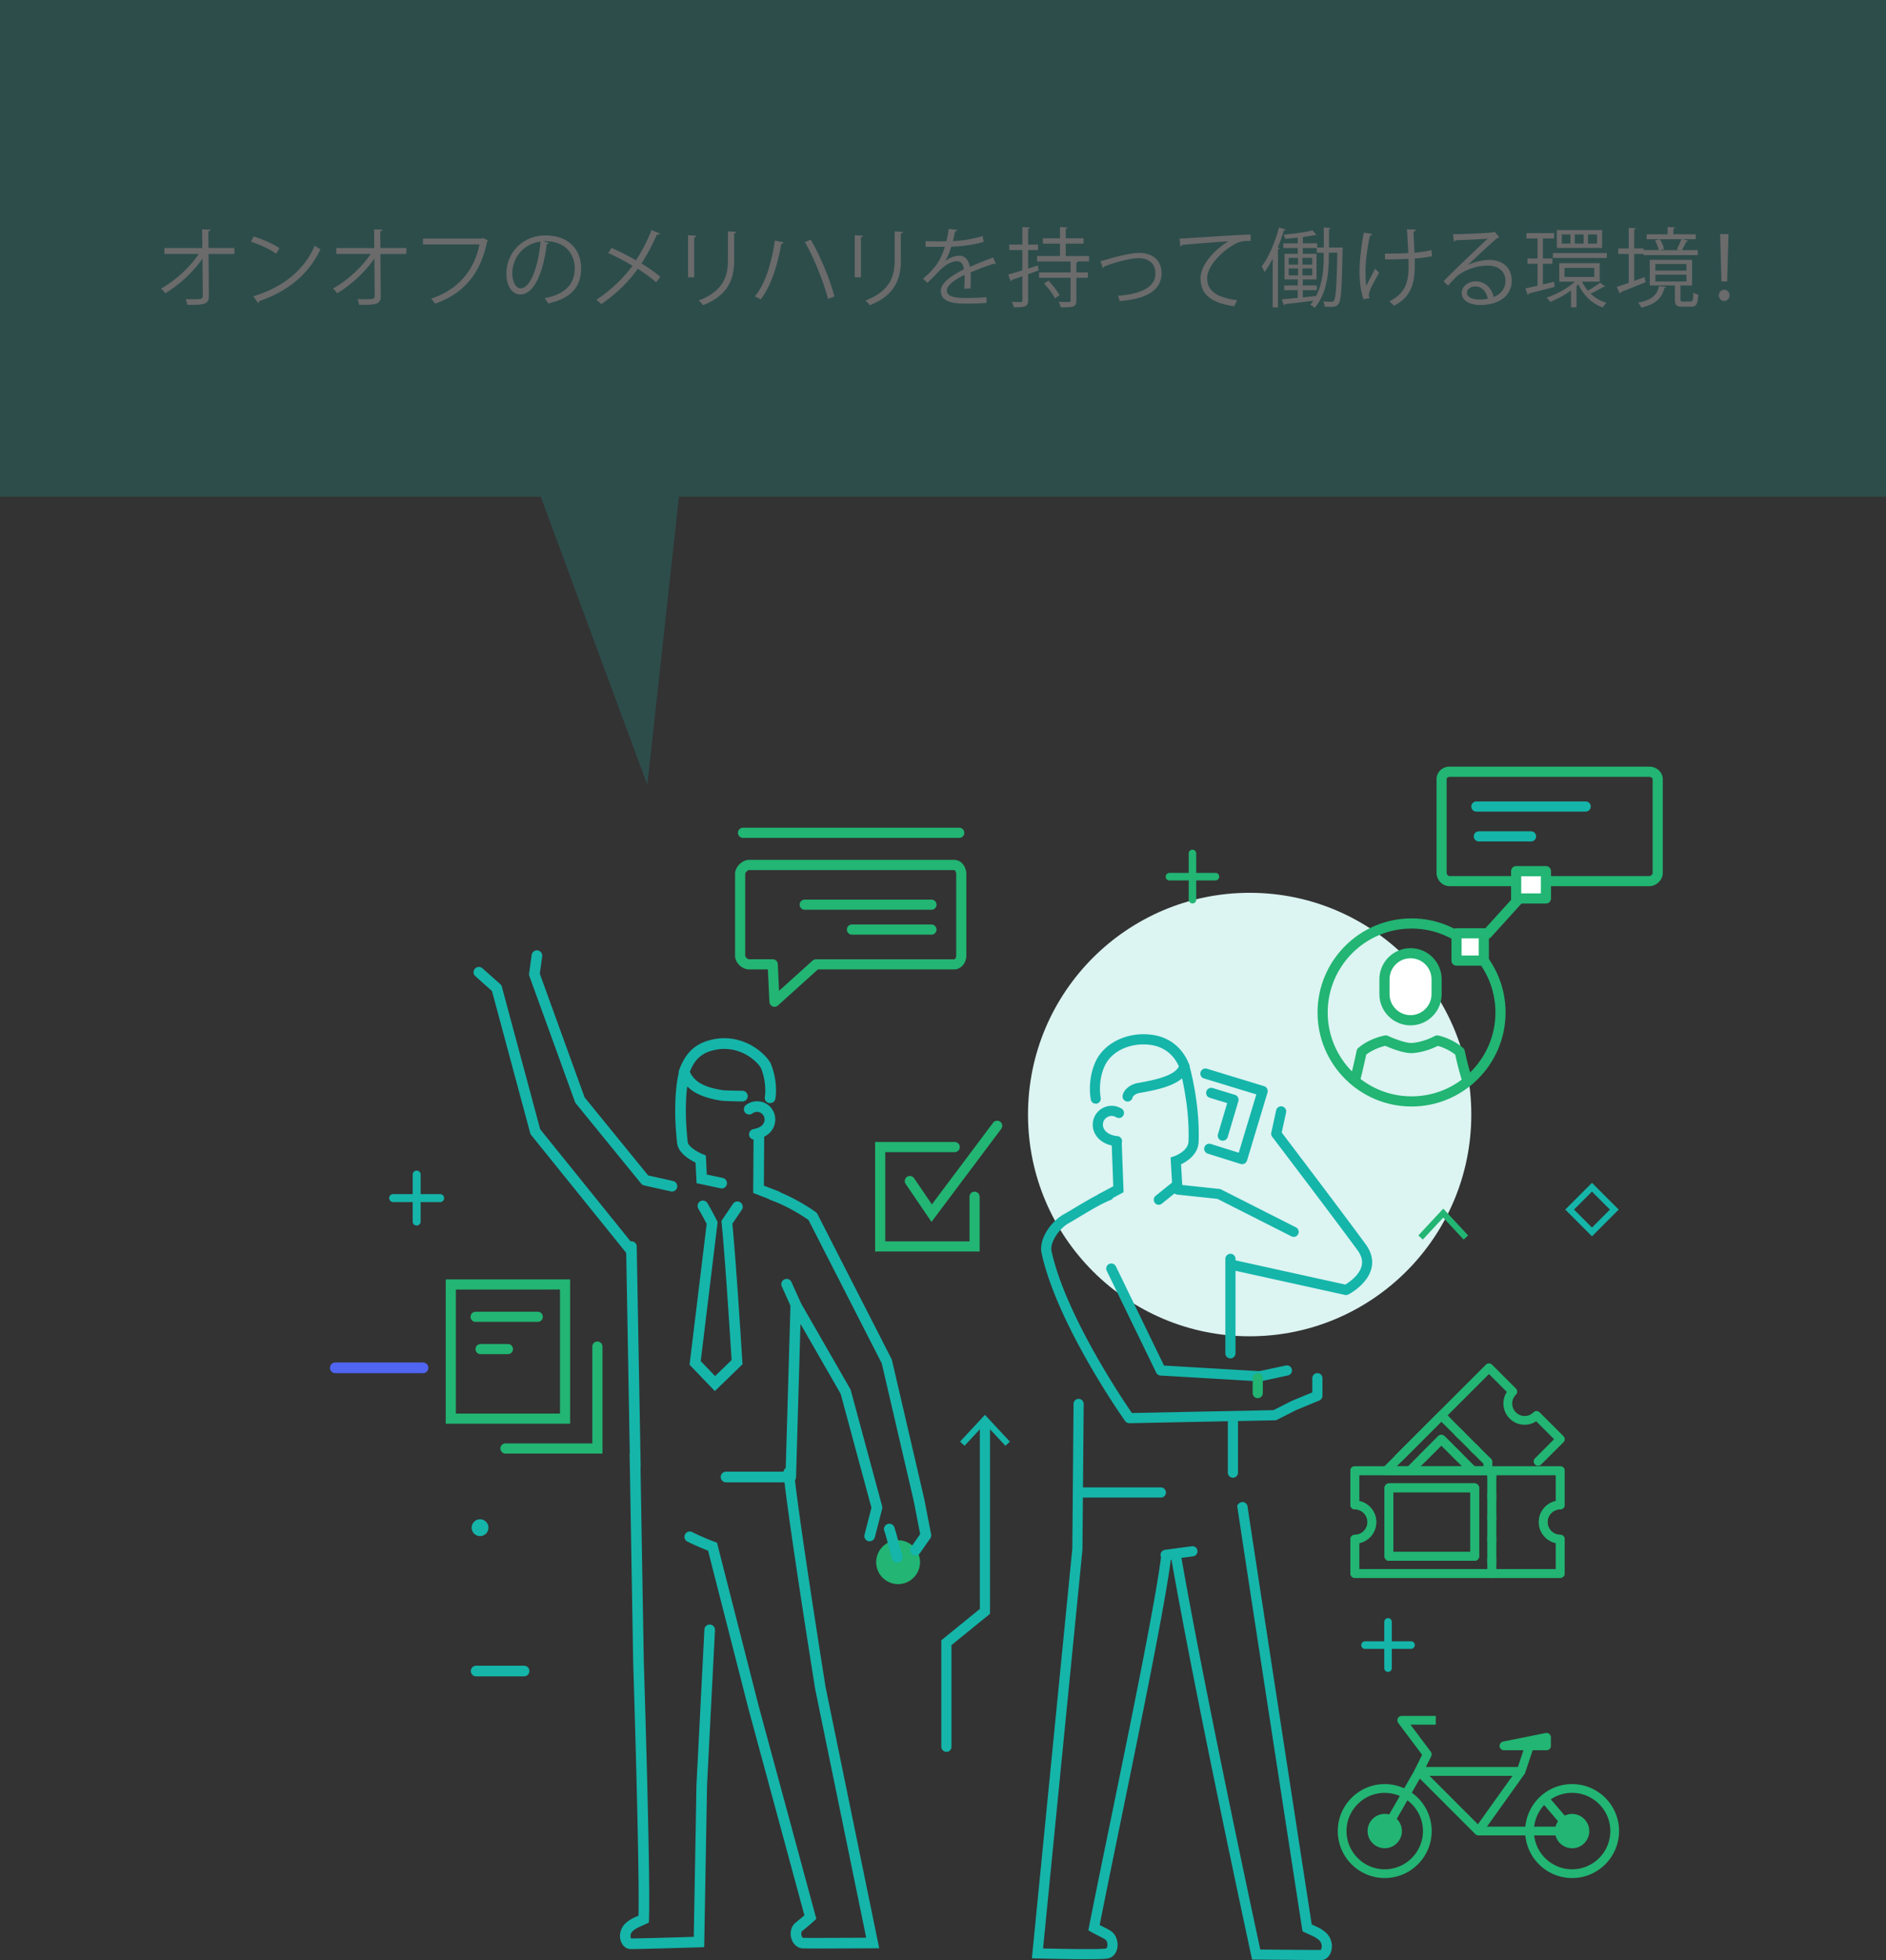 <svg id="_レイヤー_2" data-name="レイヤー 2" xmlns="http://www.w3.org/2000/svg" viewBox="0 0 349.46 363.03"><rect x="0" y="0" width="349.46" height="363.03" fill="#333333" stroke="none"/><defs><style>.cls-2{fill:#15b5aa}.cls-3{fill:#fff}.cls-7{fill:#22b573}</style></defs><g id="_レイヤー_2-2" data-name="レイヤー 2"><path fill="#15b5aa" opacity=".2" d="M349.46 0H0v92h100.2l19.74 53.35L125.8 92h223.66V0z"/><path d="M43.43 47.04h-4.79l.06 7.78c.03 1.62-1.06 1.67-4 1.63-.05-.29-.16-.74-.29-1.04 1.06.02 2.32.02 2.61-.02.38-.05.58-.3.56-.59l-.06-6.92c-1.63 2.4-4.29 4.9-6.9 6.43a4.5 4.5 0 00-.78-.86c2.61-1.44 5.36-3.95 6.99-6.42h-6.37v-1.09h7.03l-.03-3.46 1.54.06c-.02.18-.18.27-.4.3l.03 3.09h4.8v1.09zm3.58-3.25c1.66.53 3.58 1.36 4.77 2.18l-.61 1.01c-1.15-.82-3.04-1.67-4.67-2.22l.51-.96zm-.06 11.09c5.68-1.76 9.46-4.95 11.38-9.38.34.27.7.48 1.04.66-2 4.39-5.91 7.79-11.33 9.6-.02.14-.11.3-.22.37l-.86-1.25zm28.33-7.84h-4.79l.06 7.78c.03 1.62-1.06 1.67-4 1.63-.05-.29-.16-.74-.29-1.04 1.06.02 2.32.02 2.61-.02.38-.05.58-.3.56-.59l-.06-6.92c-1.63 2.4-4.29 4.9-6.9 6.43a4.5 4.5 0 00-.78-.86c2.61-1.44 5.36-3.95 7-6.42h-6.37v-1.09h7.03l-.03-3.46 1.54.06c-.02.18-.18.27-.4.3l.03 3.09h4.8v1.09zm15.19-2.49c-.05.08-.11.14-.21.18-1.26 6.07-4.4 9.67-9.64 11.51-.18-.27-.53-.7-.74-.93 4.96-1.62 8-5.19 8.96-10.04H78.37V44.2h10.88l.22-.14.98.5zm11.23.41c-.06.14-.19.26-.4.26-.58 4.98-2.24 9.32-4.9 9.32-1.34 0-2.56-1.34-2.56-3.87 0-3.84 2.99-7.06 7.2-7.06 4.63 0 6.63 2.93 6.63 6.05 0 3.81-2.21 5.65-6.08 6.55-.14-.26-.42-.69-.67-.98 3.68-.7 5.57-2.5 5.57-5.52 0-2.64-1.7-5.04-5.44-5.04-.16 0-.34.02-.48.03l1.14.27zm-1.54-.21c-3.23.4-5.23 3.07-5.23 5.87 0 1.71.74 2.79 1.5 2.79 1.94 0 3.33-4.27 3.73-8.66zm13.13 1.16c1.5.66 3.09 1.46 4.55 2.3 1.02-1.54 2.08-3.55 2.88-5.59l1.57.64c-.06.14-.29.22-.58.19-.74 1.7-1.78 3.71-2.85 5.35 1.23.77 2.51 1.63 3.49 2.47l-.77 1.01c-.88-.77-2.08-1.65-3.41-2.5-1.65 2.35-4.05 4.74-6.77 6.55-.19-.24-.64-.62-.91-.8 2.67-1.73 5.12-4.11 6.71-6.32-1.46-.86-3.01-1.68-4.51-2.35l.61-.94zm14.2 5.44v-7.78l1.52.1c-.02.14-.13.26-.38.29v7.4h-1.14zm8.92-8.4c-.02.16-.13.24-.38.27v5.09c0 3.36-1.15 6.43-5.75 8.21a4.47 4.47 0 00-.83-.86c4.43-1.65 5.43-4.38 5.43-7.35v-5.46l1.54.1zm8.78 1.95c-.05.14-.18.22-.42.26-.66 3.79-1.89 7.84-3.83 10.29-.3-.21-.75-.4-1.07-.54 1.92-2.34 3.14-6.26 3.7-10.36l1.62.35zm5.04-.51c1.76 2.98 3.67 7.67 4.37 10.52l-1.17.46c-.72-2.82-2.58-7.62-4.29-10.52l1.09-.46zm8.15 6.96v-7.78l1.52.1c-.02.14-.13.26-.38.29v7.4h-1.14zm8.92-8.4c-.02.16-.13.24-.38.27v5.09c0 3.36-1.15 6.43-5.75 8.21a4.47 4.47 0 00-.83-.86c4.43-1.65 5.43-4.38 5.43-7.35v-5.46l1.54.1zm17.19 5.95s-.06.03-.1.03c-.1 0-.18-.05-.24-.1-1.22.4-2.99 1.06-4.32 1.63.03.37.05.78.05 1.25 0 .51-.02 1.09-.05 1.71l-1.17.06c.05-.58.08-1.31.08-1.94 0-.24 0-.46-.02-.64-1.81.88-3.28 1.95-3.28 2.91s1.1 1.38 3.31 1.38c1.55 0 2.99-.03 4.02-.16l.02 1.07c-.94.1-2.38.13-4.03.13-3.07 0-4.43-.74-4.43-2.37 0-1.41 1.86-2.77 4.26-3.97-.1-1.01-.54-1.5-1.18-1.5-1.17 0-2.38.66-3.83 2.26-.45.5-1.07 1.12-1.76 1.74l-.78-.78c1.6-1.41 3.1-2.75 4.03-5.91l-.9.02h-2.67v-1.04c.98.02 2.11.02 2.77.02l1.09-.02c.18-.74.32-1.42.43-2.29l1.57.19c-.03.16-.16.26-.4.29-.11.64-.26 1.2-.4 1.78 1.09-.02 3.43-.27 5.51-.93l.19 1.07c-2 .62-4.42.85-6 .9-.38 1.2-.78 2.16-1.15 2.71h.02c.7-.62 1.76-1.04 2.58-1.04 1.09 0 1.78.78 1.99 2.08 1.34-.61 3.04-1.26 4.32-1.76l.5 1.22zm7.81.26l.14.93-1.94.69v4.83c0 1.15-.53 1.33-2.66 1.3-.05-.26-.21-.7-.35-.99.75.02 1.44.02 1.65.02.21-.02.3-.08.3-.3v-4.47c-.75.26-1.44.5-1.98.67 0 .13-.08.22-.19.26l-.45-1.26c.72-.19 1.63-.46 2.62-.77v-3.76h-2.43V45.3h2.43v-3.23l1.38.08c-.02.13-.1.19-.32.22v2.93h1.84v1.01h-1.84v3.43l1.79-.56zm9.49-.74h-2.03c-.05.1-.13.18-.32.21v1.83h2.13v.99h-2.13v4.21c0 1.23-.62 1.26-2.9 1.26-.05-.29-.21-.7-.37-1.01.45.02.86.02 1.2.02h.71c.22 0 .29-.06.29-.27v-4.21h-5.83v-.99h5.83v-2.03h-6.2v-1.01h4.23v-2.3h-3.17v-.99h3.17v-2.08l1.39.1c-.02.11-.11.19-.32.22v1.76h3.3v.99h-3.3v2.3h4.32v1.01zm-6.31 6.83c-.37-.75-1.25-1.92-2.02-2.75l.82-.51c.75.82 1.65 1.94 2.05 2.66l-.85.61zm8.43-6.88c.29-.06.88-.22 1.42-.38 1.98-.59 4.31-1.14 5.79-1.14 2.16 0 4.1 1.15 4.1 3.76 0 3.52-3.49 4.82-7.76 5.15-.06-.24-.22-.78-.32-.98 3.76-.27 6.95-1.36 6.95-4.11 0-2-1.42-2.87-3.12-2.85-1.28.02-3.34.48-5.36 1.17-.37.13-.77.27-1.02.35-.03.13-.14.24-.26.27l-.42-1.25zm14.66-4.16c1.2-.05 11.06-.75 13.14-.77l.02 1.2c-.21-.02-.4-.02-.59-.02-.93 0-1.71.16-2.74.82-2.4 1.44-4.72 4.02-4.72 6.08 0 2.24 1.57 3.57 5.54 4.08l-.53 1.12c-4.55-.66-6.24-2.35-6.24-5.2 0-2.26 2.22-4.99 5.15-6.83-1.7.11-6.48.48-8.55.67-.05.13-.22.24-.35.26l-.13-1.41zm17.26 3.68c-.48.93-.99 1.78-1.54 2.5-.11-.27-.35-.8-.5-1.06 1.26-1.66 2.47-4.43 3.2-7.19l1.25.38c-.06.13-.19.18-.35.16-.32 1.07-.7 2.15-1.14 3.19l.37.1c-.03.11-.11.18-.32.19v10.77h-.98v-9.04zm12.45-2.06l.51.02c-.02.1-.02.24-.02.37-.14 7.16-.27 9.38-.74 10.04-.3.46-.64.58-1.6.58-.3 0-.64-.02-.98-.03-.02-.29-.11-.7-.27-.98.67.06 1.3.06 1.6.06.62 0 .85-.62 1.02-9.09h-1.58v.5c0 3.15-.3 6.95-2.62 9.72-.18-.18-.54-.45-.82-.58.21-.24.38-.48.56-.74-1.97.26-3.94.5-5.23.62-.03.13-.11.19-.22.22l-.38-1.1c.82-.06 1.83-.16 2.95-.26v-1.44h-2.5v-.86h2.5v-1.12h-2.45v-4.75h2.45v-1.07h-2.67v-.86h2.67v-1.06c-.78.08-1.6.16-2.35.21-.03-.22-.16-.56-.27-.77 1.87-.16 4.08-.46 5.36-.79l.72.83s-.1.05-.16.05c-.05 0-.08 0-.13-.02-.59.13-1.38.26-2.22.37v1.17h2.66v.77h1.22v-3.71l1.25.1c-.02.1-.1.18-.29.19v3.43h2.05zm-9.49 1.94v1.25h1.73v-1.25h-1.73zm0 1.95V51h1.73v-1.28h-1.73zm2.54-.71h1.81v-1.25h-1.81v1.25zm0 1.99h1.81v-1.28h-1.81V51zm2.53 3.83c1.25-2.38 1.41-5.19 1.41-7.52v-.51h-1.28v-.86h-2.59v1.07h2.54v4.75h-2.54v1.12h2.59v.86h-2.59v1.34l2.46-.26zm10.4-11.48c-.03.14-.18.26-.42.29-.46 2.02-.83 4.82-.83 6.61 0 1.1.05 2.05.16 2.69.35-.72 1.14-2.24 1.63-3.17l.74.75c-1.17 2.08-1.9 3.41-1.9 4.03 0 .19.05.4.13.66l-1.12.22c-.42-1.15-.74-2.91-.74-5.15 0-2.05.34-4.8.8-7.19l1.55.26zm2.37 3.63c1.28 0 3.17-.03 4.32-.11-.1-1.86-.21-4.07-.26-4.4l1.65.06c-.02.18-.18.32-.43.37.03.88.11 2.51.18 3.91 1.09-.1 2.26-.26 3.14-.5l.11 1.14c-.9.19-2.03.35-3.22.43 0 .1.02.35.02 1.3 0 3.46-.77 5.91-3.86 7.44-.13-.18-.59-.61-.86-.8 2.96-1.44 3.58-3.54 3.58-6.55l-.02-1.33c-1.07.06-2.91.11-4.34.11l-.02-1.07zm15.36 2.1c1.06-.54 2.71-.93 3.97-.93 2.54 0 4.15 1.49 4.15 3.84 0 2.9-2.54 4.5-5.76 4.5-2.08 0-3.5-.83-3.5-2.24 0-1.18 1.17-2.14 2.62-2.14 1.81 0 3.03 1.44 3.27 2.9 1.28-.48 2.21-1.5 2.21-2.99 0-1.73-1.28-2.83-3.3-2.83-2.4 0-4.75 1.07-5.81 2.1-.48.45-1.1 1.12-1.54 1.62l-.82-.82c1.44-1.5 6.02-5.87 8.2-7.91-.93.13-4.13.26-5.96.32-.05.11-.21.21-.34.24l-.13-1.36c2.16-.02 6.29-.18 7.46-.35l.24-.11.85 1.04c-.08.06-.22.13-.38.14-1.14.93-4.18 3.78-5.43 4.98v.02zm2.21 6.4c.48 0 1.04-.06 1.46-.16-.18-1.23-1.09-2.27-2.27-2.27-.83 0-1.57.45-1.57 1.18 0 .98 1.33 1.25 2.38 1.25zm13.76-3.28l.11.93c-1.76.46-3.62.94-4.79 1.23-.02.13-.1.22-.21.26l-.42-1.2c.62-.13 1.39-.3 2.24-.5v-4.07h-1.86v-.98h1.86v-3.71h-2.05v-.98h5.11v.98h-2.06v3.71h1.76v.98h-1.76v3.83l2.06-.48zm5.19-.03c.27.59.62 1.15 1.06 1.67.75-.42 1.71-1.04 2.27-1.47l.93.7s-.11.08-.19.08c-.05 0-.08 0-.13-.02-.61.38-1.6.9-2.37 1.25.82.77 1.81 1.38 2.95 1.71-.24.21-.54.59-.7.85-2.02-.71-3.6-2.29-4.5-4.26-.11.11-.22.21-.35.32v3.92h-1.02V53.8c-1.23.9-2.64 1.63-3.87 2.11-.14-.24-.43-.58-.66-.78 1.78-.58 3.86-1.71 5.23-2.96h-2.88v-3.42h7.49v3.42h-3.25zm-5.41-5.3h10v.91h-10v-.91zm9.12-4.26v3.31h-8.39v-3.31h8.39zm-5.87 2.5v-1.68h-1.6v1.68h1.6zm-1.1 4.51v1.67h5.51v-1.67h-5.51zm3.55-4.51v-1.68h-1.65v1.68h1.65zm2.48 0v-1.68h-1.68v1.68h1.68zm6.89 6.91l1.92-.69c.05.21.1.43.19.94-1.7.69-3.47 1.39-4.61 1.83-.02.13-.1.22-.19.26l-.54-1.22c.61-.19 1.38-.46 2.21-.75v-5.35h-1.94v-1.02h1.94v-3.83l1.34.1c-.02.11-.11.18-.32.21v3.52h1.73v.3h2.82c-.11-.51-.38-1.23-.71-1.79l.91-.22c.37.54.67 1.33.77 1.84-.35.08-.56.14-.69.18h3.49l-.42-.14c.29-.53.64-1.33.83-1.89h-6.43v-.9H309v-1.36l1.38.08c-.02.11-.1.19-.32.22v1.06h4.15v.9h-2.42l1.02.3c-.03.1-.14.14-.32.14-.22.45-.56 1.1-.85 1.58h2.95v.93h-10.05v-.21h-1.73v4.98zm5.89 1.12c-.03.1-.13.18-.3.21-.45 1.68-1.36 2.93-4.27 3.62-.11-.26-.4-.7-.62-.91 2.67-.51 3.55-1.49 3.89-3.06l1.31.14zm2.69 2.32c0 .34.08.4.48.4h1.39c.38 0 .46-.19.51-1.68.21.18.62.34.91.4-.11 1.79-.38 2.22-1.3 2.22h-1.65c-1.1 0-1.38-.29-1.38-1.33v-2.59h-4.66v-4.75h7.84v4.75h-2.08l-.08.02v2.56zm-4.66-6.56v1.23h5.76V48.9h-5.76zm0 1.97v1.26h5.76v-1.26h-5.76zm11.76 3.84c0-.58.45-1.04.99-1.04s.99.46.99 1.04-.45 1.04-.99 1.04c-.58 0-.99-.5-.99-1.04zm.48-2.58l-.24-8.77h1.54l-.24 8.77h-1.06z" fill="#6b6b6b"/><path class="cls-7" d="M289.77 337.36l1.53 1.78h-2.37c0-.73.32-1.37.84-1.78z"/><path class="cls-7" d="M291.3 339.95h-2.37c-.45 0-.81-.36-.81-.81 0-.97.42-1.85 1.15-2.42.34-.27.83-.22 1.12.11l1.53 1.78a.813.813 0 01-.62 1.34z"/><path class="cls-7" d="M291.3 339.14l-1.53-1.78c.41-.38.95-.58 1.53-.58 1.31 0 2.37 1.06 2.37 2.37s-1.06 2.37-2.37 2.37-2.37-1.06-2.37-2.37h2.37z"/><path class="cls-7" d="M291.3 342.32c-1.75 0-3.18-1.43-3.18-3.18 0-.45.36-.81.81-.81h.6l-.38-.44a.801.801 0 01.07-1.12c.56-.52 1.3-.8 2.08-.8 1.75 0 3.18 1.43 3.18 3.18s-1.43 3.18-3.18 3.18zm-1.33-2.37c.27.45.77.74 1.33.74.86 0 1.56-.7 1.56-1.56s-.7-1.56-1.56-1.56c-.09 0-.17 0-.25.02l.87 1.01a.813.813 0 01-.62 1.34h-1.33zm-33.39-3.18c.43 0 .84.11 1.17.33.73.39 1.2 1.15 1.2 2.04 0 1.31-1.06 2.37-2.37 2.37s-2.37-1.06-2.37-2.37 1.06-2.37 2.37-2.37z"/><path class="cls-7" d="M256.58 342.32c-1.75 0-3.18-1.43-3.18-3.18s1.43-3.18 3.18-3.18c.59 0 1.13.15 1.59.45.98.55 1.59 1.59 1.59 2.73 0 1.75-1.43 3.18-3.18 3.18zm0-4.73c-.86 0-1.56.7-1.56 1.56s.7 1.56 1.56 1.56 1.56-.7 1.56-1.56c0-.56-.29-1.06-.78-1.32a.21.21 0 01-.06-.04c-.19-.13-.44-.19-.72-.19z"/><path class="cls-7" d="M256.58 347.84c-4.8 0-8.7-3.9-8.7-8.7s3.9-8.7 8.7-8.7c1.52 0 3.01.4 4.32 1.15a8.717 8.717 0 014.38 7.55c0 4.8-3.9 8.7-8.7 8.7zm0-15.78c-3.9 0-7.08 3.18-7.08 7.08s3.18 7.08 7.08 7.08 7.08-3.18 7.08-7.08c0-2.54-1.37-4.89-3.57-6.14a7.06 7.06 0 00-3.51-.93zm34.72 15.78c-4.8 0-8.7-3.9-8.7-8.7 0-2.54 1.11-4.95 3.04-6.61a8.64 8.64 0 015.66-2.09c4.8 0 8.7 3.9 8.7 8.7s-3.9 8.7-8.7 8.7zm0-15.78c-1.7 0-3.33.6-4.6 1.7a7.094 7.094 0 00-2.48 5.38c0 3.9 3.18 7.08 7.08 7.08s7.08-3.18 7.08-7.08-3.18-7.08-7.08-7.08z"/><path class="cls-7" transform="rotate(-60.17 259.745 333.624)" d="M253.38 332.81h12.72v1.62h-12.72z"/><path class="cls-7" d="M281.83 328.91h-18.94a.823.823 0 01-.73-1.18l1.35-2.71-4.43-5.91a.839.839 0 01-.08-.85.81.81 0 01.73-.45h6.31v1.62h-4.69l3.76 5.01c.18.25.21.58.08.85l-.99 1.98h17.62v1.62z"/><path class="cls-7" transform="rotate(-40.54 288.708 336.124)" d="M287.92 332.2h1.62v7.89h-1.62z"/><path class="cls-7" d="M291.3 339.95h-17.36c-.22 0-.42-.09-.57-.24l-11.05-11.05 1.15-1.15 10.81 10.81h17.02v1.62z"/><path class="cls-7" d="M274.6 339.61l-1.32-.94 7.82-10.95 1.54-4.62 1.54.51-1.58 4.73c-.03.08-.06.15-.11.22l-7.89 11.05z"/><path class="cls-7" d="M286.56 324.17h-7.89c-.42 0-.77-.32-.81-.73-.04-.41.24-.79.65-.88l7.89-1.58c.24-.05.49.01.67.17.19.15.3.38.3.63v1.58c0 .45-.36.81-.81.81zm-13.68-50.97h-11.63c-.33 0-.62-.2-.75-.5s-.06-.65.18-.88l5.82-5.82c.3-.3.84-.3 1.15 0l5.82 5.82c.23.23.3.58.18.88-.13.3-.42.5-.75.5zm-9.67-1.62h7.71l-3.86-3.86-2.87 2.87-.99.99zm.41-1.56zm9.62 19.05h-15.87c-.45 0-.81-.36-.81-.81v-12.69c0-.45.36-.81.81-.81h15.87c.45 0 .81.36.81.81v12.69c0 .45-.36.81-.81.81zm-15.06-1.62h14.25v-11.07h-14.25v11.07zm30.93 4.79h-12.69c-.45 0-.81-.36-.81-.81v-19.04c0-.45.36-.81.81-.81h12.69c.45 0 .81.36.81.81v6.35c0 .45-.36.81-.81.81-1.3 0-2.36 1.06-2.36 2.36s1.06 2.36 2.36 2.36c.45 0 .81.36.81.81v6.35c0 .45-.36.81-.81.81zm-11.88-1.62h11.07v-4.81c-1.81-.38-3.17-1.98-3.17-3.9s1.36-3.53 3.17-3.9v-4.81h-11.07v17.42z"/><path class="cls-7" d="M276.42 292.24h-25.39c-.45 0-.81-.36-.81-.81v-6.35c0-.45.36-.81.81-.81 1.3 0 2.36-1.06 2.36-2.36s-1.06-2.36-2.36-2.36c-.45 0-.81-.36-.81-.81v-6.35c0-.45.36-.81.81-.81h25.39c.45 0 .81.36.81.81v19.04c0 .45-.36.81-.81.81zm-24.58-1.62h23.77V273.2h-23.77v4.81c1.81.38 3.17 1.98 3.17 3.9s-1.36 3.53-3.17 3.9v4.81zm21.4-1.55h-15.87c-.45 0-.81-.36-.81-.81v-12.69c0-.45.36-.81.81-.81h15.87c.45 0 .81.36.81.81v12.69c0 .45-.36.81-.81.81zm-15.06-1.62h14.25v-11.07h-14.25v11.07z"/><path class="cls-7" d="M275.69 273.2h-2.81c-.22 0-.42-.09-.57-.24l-5.24-5.24-5.24 5.24a.82.82 0 01-.57.24h-4.41c-.33 0-.62-.2-.75-.5s-.06-.65.18-.88l10.23-10.23c.3-.3.84-.3 1.15 0l8.62 8.62c.15.15.24.36.24.57v1.61c0 .45-.36.81-.81.81zm-2.47-1.62h1.66v-.46l-7.81-7.81-8.27 8.27h2.12l5.58-5.58c.3-.3.84-.3 1.15 0l5.58 5.58z"/><path class="cls-7" d="M276.42 274.3c-.45 0-.81-.36-.81-.81v-.62c0-.45.36-.81.81-.81s.81.36.81.81v.62c0 .45-.36.81-.81.81zm0 3.97c-.45 0-.81-.36-.81-.81v-.62c0-.45.36-.81.81-.81s.81.36.81.81v.62c0 .45-.36.81-.81.81zm0 3.96c-.45 0-.81-.36-.81-.81v-.62c0-.45.36-.81.81-.81s.81.36.81.81v.62c0 .45-.36.81-.81.81zm0 3.97c-.45 0-.81-.36-.81-.81v-.62c0-.45.36-.81.81-.81s.81.36.81.81v.62c0 .45-.36.81-.81.81zm0 3.97c-.45 0-.81-.36-.81-.81v-.62c0-.45.36-.81.81-.81s.81.36.81.81v.62c0 .45-.36.81-.81.81z"/><path class="cls-7" d="M289.11 292.24h-38.09c-.45 0-.81-.36-.81-.81v-6.35c0-.45.36-.81.81-.81 1.3 0 2.36-1.06 2.36-2.36s-1.06-2.36-2.36-2.36c-.45 0-.81-.36-.81-.81v-6.35c0-.45.36-.81.81-.81h38.09c.45 0 .81.36.81.81v6.35c0 .45-.36.81-.81.81-1.3 0-2.36 1.06-2.36 2.36s1.06 2.36 2.36 2.36c.45 0 .81.36.81.81v6.35c0 .45-.36.81-.81.81zm-37.27-1.62h36.46v-4.81c-1.81-.38-3.17-1.98-3.17-3.9s1.36-3.53 3.17-3.9v-4.81h-36.46v4.81c1.81.38 3.17 1.98 3.17 3.9s-1.36 3.53-3.17 3.9v4.81z"/><path class="cls-7" d="M273.24 289.07h-15.87c-.45 0-.81-.36-.81-.81v-12.69c0-.45.36-.81.81-.81h15.87c.45 0 .81.36.81.81v12.69c0 .45-.36.81-.81.81zm-15.06-1.62h14.25v-11.07h-14.25v11.07zm26.81-15.96c-.21 0-.42-.08-.57-.24a.809.809 0 010-1.15l3.54-3.54-3.32-3.32c-.63.42-1.37.64-2.14.64a3.88 3.88 0 01-2.78-1.16 3.888 3.888 0 01-1.15-2.77c0-.77.22-1.51.64-2.14l-3.32-3.32-16.1 16.1c-.32.32-.83.32-1.15 0a.809.809 0 010-1.15l16.68-16.68c.32-.32.83-.32 1.15 0l4.41 4.41c.15.15.24.36.24.58 0 .22-.09.42-.24.57a2.26 2.26 0 00-.68 1.63c0 .61.24 1.19.68 1.63.44.44 1.01.68 1.63.68s1.19-.24 1.63-.68a.82.82 0 01.57-.24c.22 0 .42.09.57.24l4.41 4.41c.15.15.24.36.24.57s-.09.42-.24.57l-4.12 4.11c-.16.16-.37.24-.57.24z"/><path class="cls-7" d="M267.88 263.77c-.21 0-.41-.08-.57-.23l-.44-.44c-.32-.31-.32-.83-.01-1.15s.83-.32 1.15-.01l.44.44c.32.31.32.83.01 1.15-.16.16-.37.24-.58.24zm2.8 2.81c-.21 0-.42-.08-.58-.24l-.44-.44a.818.818 0 01.01-1.15c.32-.31.83-.31 1.15.01l.44.44c.31.32.31.83-.01 1.15-.16.16-.36.23-.57.23zm2.81 2.8c-.21 0-.41-.08-.57-.23l-.44-.44c-.32-.31-.32-.83-.01-1.15s.83-.32 1.15-.01l.44.44c.32.31.32.83.01 1.15-.16.16-.37.24-.58.24zm2.15 2.15c-.21 0-.42-.08-.57-.24l-.07-.07a.809.809 0 010-1.15c.32-.32.83-.32 1.15 0l.07.07c.32.32.32.83 0 1.15-.16.16-.37.24-.57.24zm-5.09-.67c-.21 0-.42-.08-.57-.24l-2.91-2.91-2.87 2.87c-.32.32-.83.32-1.15 0a.809.809 0 010-1.15l3.44-3.44c.3-.3.84-.3 1.15 0l3.48 3.48c.32.32.32.83 0 1.15-.16.16-.37.24-.57.24zM172.59 168.5h-23.48a.939.939 0 110-1.88h23.48a.939.939 0 110 1.88zm0 4.61h-14.73a.939.939 0 110-1.88h14.73a.939.939 0 110 1.88z"/><path class="cls-7" d="M143.51 186.47c-.12 0-.25-.02-.36-.07a.956.956 0 01-.58-.82l-.29-6.03h-3.46c-1.34 0-2.62-1.24-2.62-2.55v-15.12c0-1.32 1.3-2.62 2.62-2.62h37.97c1.4 0 2.26 1.36 2.26 2.62V177c0 1.41-1.02 2.55-2.26 2.55h-25.24l-7.41 6.68c-.18.16-.4.24-.63.24zm-4.69-25.33c-.28 0-.74.46-.74.74V177c0 .25.42.67.74.67h4.36c.5 0 .92.39.94.9l.23 4.94 6.21-5.59c.17-.16.4-.24.63-.24h25.6c.19 0 .39-.33.39-.67v-15.12c0-.37-.22-.74-.39-.74h-37.97zm38.92-5.95h-40.06a.939.939 0 110-1.88h40.06a.939.939 0 110 1.88z"/><path d="M272.62 206.43c0 22.68-18.39 41.07-41.07 41.07s-41.07-18.39-41.07-41.07 18.39-41.07 41.07-41.07 41.07 18.39 41.07 41.07z" fill="#dcf4f2"/><path class="cls-2" d="M175.36 324.46c-.52 0-.94-.42-.94-.94V303.8l7.14-5.8v-34.18a.939.939 0 111.88 0v35.08l-7.14 5.8v18.83c0 .52-.42.94-.94.94z"/><path class="cls-2" d="M177.89 267.01l.83.77 3.78-4.07 3.79 4.07.83-.77-4.62-4.96-4.61 4.96zm117.09-38.03l-4.95-4.95 4.95-4.95 4.95 4.95-4.95 4.95zm-3.33-4.95l3.33 3.33 3.33-3.33-3.33-3.33-3.33 3.33z"/><path class="cls-7" d="M216.69 163.08c-.39 0-.7-.31-.7-.7s.31-.7.7-.71h8.52v-.01c.39 0 .7.31.7.7 0 .39-.31.71-.7.71h-8.52z"/><path class="cls-7" d="M220.96 167.33c-.39 0-.7-.31-.7-.7v-8.52a.696.696 0 111.39-.01v8.52c.01.39-.3.7-.69.71z"/><path class="cls-2" d="M252.93 305.4c-.39 0-.7-.31-.7-.7s.31-.71.7-.71h8.52c.39-.01.7.3.7.69s-.31.71-.7.71h-8.52z"/><path class="cls-2" d="M257.2 309.66c-.39 0-.7-.31-.7-.7v-8.52a.696.696 0 111.39-.01v8.52c.01.39-.3.71-.69.71z"/><path class="cls-7" d="M166.41 293.4a4.06 4.06 0 010-8.12c2.23 0 4.06 1.82 4.06 4.06s-1.82 4.06-4.06 4.06z"/><path class="cls-2" d="M209.24 263.59c-.3 0-.59-.15-.77-.4-.51-.72-12.54-17.82-15.46-31.01-.63-2.84 1.95-6.06 3.97-7.2.61-.34 1.35-.79 2.13-1.25 2.05-1.22 4.36-2.61 5.99-3.22a.936.936 0 011.21.55.936.936 0 01-.55 1.21c-1.46.55-3.71 1.89-5.68 3.07-.79.47-1.54.92-2.17 1.28-1.5.85-3.45 3.39-3.06 5.16 2.6 11.73 13.02 27.23 14.88 29.93l26.24-.53 3.35-1.7s.04-.02.07-.03l3.77-1.56v-2.63a.939.939 0 111.88 0v3.26c0 .38-.23.72-.58.87l-4.32 1.79-3.51 1.78a.99.99 0 01-.41.1l-26.96.54h-.02zm30.46-34.51c-.14 0-.29-.03-.42-.1l-13.69-6.93-7.44-.79a.941.941 0 01-.84-1.03c.06-.52.51-.89 1.03-.83l7.61.81c.11.01.22.04.33.1l13.84 7.01c.46.23.65.8.41 1.26-.17.33-.5.52-.84.52zm5.16 133.95c-2.36 0-12.02-.09-12.11-.09H232l-.16-.74c-.1-.47-10.17-47.02-14.77-73.3h-.13c-1.07 8.41-5.71 31.04-9.46 49.31-1.43 6.97-2.78 13.57-3.72 18.33.23.12.45.23.67.34.44.22.86.43 1.3.7 1.18.73 1.53 2.24 1.27 3.36-.24 1.03-.97 1.73-1.91 1.82-1.97.27-12.44-.02-12.88-.03l-1.01-.03.1-1 7.39-74.84.23-26.84c0-.52.44-.95.95-.93.52 0 .94.43.93.95l-.23 26.97c-2.94 29.74-6.65 67.29-7.3 73.87 3.49.09 10.21.21 11.6.02.2-.02.28-.3.3-.38.1-.45-.03-1.09-.43-1.34-.36-.23-.73-.41-1.15-.62-.39-.19-.82-.41-1.34-.7l-.59-.33.13-.67c.94-4.81 2.36-11.71 3.86-19.02 3.85-18.76 8.64-42.11 9.52-49.82l.05-.44.37-.24c.54-.35 1.29-.31 1.89-.28.12 0 .22.02.29.01l.9-.13.12.9c4.22 24.31 13.41 67.12 14.73 73.24 2.28.02 9.08.08 11.21.08.04-.06.16-.28.18-.63 0-.25-.04-.86-.65-1.32-.56-.42-.7-.48-1.59-.89l-.87-.4-.45-.21-.08-.49c-.5-3.15-11.37-73.68-12.03-78.36.65-1.1 1.8-.67 1.92.15.61 4.26 11.43 74.46 11.89 77.42.15.07.28.13.4.18.93.43 1.22.56 1.94 1.1 1.11.83 1.62 2.22 1.31 3.53-.23.96-.85 1.64-1.64 1.78l-.17.02h-.03z"/><path class="cls-2" d="M214.72 223.15c-.27 0-.55-.12-.73-.35-.33-.4-.26-1 .14-1.32l3.04-2.45-.27-4.65.68-.23s2.59-.9 2.65-2.76c.24-6.86-1.62-13.4-1.64-13.47-.14-.5.14-1.02.64-1.16.5-.14 1.02.14 1.16.64.08.28 1.96 6.89 1.71 14.05-.08 2.37-2.15 3.67-3.26 4.19l.24 4.23-3.8 3.06c-.17.14-.38.21-.59.21z"/><path class="cls-2" d="M203.04 204.42a.94.94 0 01-.92-.75c-.03-.15-.74-3.7.98-7.25 1.74-3.45 6.05-5.39 10.5-4.74 3.13.46 5.52 2.39 6.73 5.44l.12.3-.09.31c-.86 3.02-5.18 4.01-9.17 4.69-.79.13-1.28.62-1.32.8-.08.51-.56.87-1.07.79a.945.945 0 01-.79-1.07c.17-1.1 1.4-2.11 2.86-2.36 3.32-.57 6.77-1.38 7.57-3.07-.99-2.22-2.8-3.61-5.12-3.96-3.66-.54-7.18.99-8.55 3.71-1.44 2.98-.83 6.01-.83 6.04a.936.936 0 01-.92 1.13zm12.94 84.5c-.46 0-.87-.34-.93-.81-.07-.51.29-.99.81-1.06l4.99-.67a.944.944 0 01.25 1.87l-4.99.67h-.13zm-11.86-66.05c-.33 0-.66-.18-.83-.49a.936.936 0 01.38-1.27l2.61-1.4-.3-8c-.02-.52.39-.95.9-.97.52-.01.95.39.97.9l.34 9.17-3.64 1.96c-.14.08-.29.11-.44.11z"/><path class="cls-2" d="M206.96 212.3h-.07c-2-.16-3.56-1.17-4.17-2.7-.71-1.8.17-3.83 1.97-4.54 1.03-.41 2.2-.3 3.13.28.44.27.58.85.3 1.29a.93.93 0 01-1.29.3 1.62 1.62 0 00-2.36 1.97c.4 1 1.59 1.44 2.57 1.52.52.04.9.49.86 1.01-.04.49-.45.87-.94.87zm8.14 65.07h-14.27a.939.939 0 110-1.88h14.27a.939.939 0 110 1.88zm13.35-3.68c-.52 0-.94-.42-.94-.94v-9.67a.939.939 0 111.88 0v9.67c0 .52-.42.94-.94.94zm4.96-17.84h-.05l-18.33-1.08a.935.935 0 01-.79-.53l-9.17-18.87a.946.946 0 01.43-1.26.946.946 0 011.26.43l8.92 18.38 17.66 1.04 4.91-1.05c.51-.11 1.01.21 1.12.72s-.21 1.01-.72 1.12l-5.03 1.08c-.06.01-.13.02-.2.02z"/><path class="cls-7" d="M105.64 263.7H82.59v-26.74h23.05v26.74zm-21.17-1.88h19.29v-22.98H84.47v22.98z"/><path class="cls-7" d="M111.63 269.22H93.66a.939.939 0 110-1.88h16.09v-17.93a.939.939 0 111.88 0v19.81zm-11.99-24.39H88.13a.939.939 0 110-1.88h11.51a.939.939 0 110 1.88zm-5.53 5.98h-5.06a.939.939 0 110-1.88h5.06a.939.939 0 110 1.88zm87.41-19.01h-19.37v-20.29h14.75a.939.939 0 110 1.88h-12.87v16.53h15.61v-8.27a.939.939 0 111.88 0v10.15z"/><path class="cls-7" d="M172.59 226.3l-4.78-7.02a.948.948 0 01.25-1.31.948.948 0 011.31.25l3.3 4.85 11.34-15.12c.31-.41.9-.5 1.32-.19.42.31.5.9.19 1.32l-12.92 17.23zm90.22 2.52l.82.77 3.79-4.07 3.78 4.07.83-.77-4.61-4.96-4.61 4.96z"/><path class="cls-2" d="M249.41 239.86c-.07 0-.14 0-.2-.02l-20.76-4.58a.925.925 0 01-.71-1.12c.11-.51.62-.83 1.12-.72l20.41 4.5c.72-.43 2.62-1.72 3.03-3.47.22-.94-.03-1.89-.76-2.89-3.88-5.31-15.69-20.86-15.81-21.01-.17-.22-.23-.5-.17-.77l.9-4.13a.94.94 0 011.12-.72c.51.11.83.61.72 1.12l-.81 3.71c1.77 2.33 12 15.82 15.56 20.7 1.06 1.45 1.42 2.94 1.07 4.43-.71 3-4.13 4.79-4.27 4.86-.13.07-.28.1-.43.1z"/><path class="cls-2" d="M227.99 251.59c-.52 0-.94-.42-.94-.94v-17.49a.939.939 0 111.88 0v17.49c0 .52-.42.94-.94.94zm2.16-35.97c-.09 0-.19-.01-.28-.04l-6.08-1.91a.945.945 0 01-.62-1.18c.16-.5.68-.77 1.18-.61l5.18 1.62 3.26-10.8-9.71-2.96a.926.926 0 01-.62-1.17c.15-.5.67-.78 1.17-.63l10.6 3.24c.49.15.77.67.63 1.17l-3.8 12.6a.947.947 0 01-.9.67z"/><path class="cls-7" d="M261.55 204.94c-9.61 0-17.42-7.81-17.42-17.42s7.82-17.42 17.42-17.42 17.42 7.82 17.42 17.42-7.82 17.42-17.42 17.42zm0-32.96c-8.57 0-15.54 6.97-15.54 15.54s6.97 15.54 15.54 15.54 15.54-6.97 15.54-15.54-6.97-15.54-15.54-15.54z"/><path class="cls-7" d="M271.96 201.23c-.37 0-.72-.22-.87-.59-.03-.06-.63-1.58-1.45-5.31-1.26-1-2.62-1.45-3.21-1.62-.76.38-2.69 1.23-4.75 1.34-1.6.08-4.11-.96-5-1.35-.62.15-2.2.6-3.53 1.63-.8 3.67-1.17 4.94-1.19 4.99-.15.5-.67.78-1.17.63a.936.936 0 01-.63-1.17c0-.01.4-1.35 1.22-5.18.04-.2.15-.38.31-.51 2.12-1.82 4.82-2.29 4.94-2.31.19-.03.38 0 .55.08 1.14.53 3.35 1.37 4.39 1.31 2.15-.11 4.25-1.27 4.27-1.28.19-.11.42-.14.64-.1.1.02 2.5.49 4.61 2.3.16.13.26.31.31.52.81 3.77 1.42 5.31 1.43 5.32a.94.94 0 01-.87 1.29z"/><path class="cls-3" d="M266.2 184.14c0 2.67-2.16 4.83-4.83 4.83s-4.83-2.16-4.83-4.83v-2.76c0-2.67 2.16-4.83 4.83-4.83s4.83 2.16 4.83 4.83v2.76z"/><path class="cls-7" d="M261.36 189.91c-3.18 0-5.77-2.59-5.77-5.77v-2.76c0-3.18 2.59-5.77 5.77-5.77s5.77 2.59 5.77 5.77v2.76c0 3.18-2.59 5.77-5.77 5.77zm0-12.43c-2.15 0-3.89 1.75-3.89 3.89v2.76c0 2.15 1.75 3.89 3.89 3.89s3.89-1.75 3.89-3.89v-2.76c0-2.15-1.75-3.89-3.89-3.89zm44.26-13.35h-37.05c-1.28 0-2.39-1.14-2.39-2.44V144.3c0-1.27 1.07-2.31 2.39-2.31h37.05c1.35 0 2.48 1.06 2.48 2.31v17.39c0 1.28-1.18 2.44-2.48 2.44zm-37.05-20.25c-.25 0-.52.17-.52.43v17.39c0 .27.27.56.52.56h37.05c.27 0 .6-.31.6-.56v-17.39c0-.21-.31-.43-.6-.43h-37.05z"/><path class="cls-3" d="M280.93 161.35h5.52v5.06h-5.52z"/><path class="cls-7" d="M286.45 167.35h-5.52c-.52 0-.94-.42-.94-.94v-5.06c0-.52.42-.94.94-.94h5.52c.52 0 .94.42.94.94v5.06c0 .52-.42.94-.94.94zm-4.58-1.88h3.64v-3.18h-3.64v3.18z"/><path class="cls-3" d="M269.88 172.86h5.06v5.06h-5.06z"/><path class="cls-7" d="M274.94 178.86h-5.06c-.52 0-.94-.42-.94-.94v-5.06c0-.52.42-.94.94-.94h5.06c.52 0 .94.42.94.94v5.06c0 .52-.42.94-.94.94zm-4.12-1.88H274v-3.18h-3.18v3.18z"/><path class="cls-7" d="M275.56 173.9c-.23 0-.45-.08-.63-.24a.955.955 0 01-.07-1.33l5.92-6.53c.35-.38.94-.41 1.33-.07.38.35.41.94.07 1.33l-5.92 6.53c-.18.2-.44.31-.7.31z"/><path class="cls-2" d="M293.81 150.32h-20.25a.939.939 0 110-1.88h20.25a.939.939 0 110 1.88zm-10.12 5.53h-9.67a.939.939 0 110-1.88h9.67a.939.939 0 110 1.88zm-57.11 55.43a.936.936 0 01-.9-1.21l1.71-5.76-3.24-.99a.926.926 0 01-.62-1.17.94.94 0 011.17-.63l4.13 1.26c.49.15.77.67.63 1.17l-1.98 6.65c-.12.41-.5.67-.9.67z"/><path class="cls-7" d="M233.05 258.96c-.52 0-.94-.42-.94-.94v-2.76a.939.939 0 111.88 0v2.76c0 .52-.42.94-.94.94z"/><path class="cls-2" d="M87.39 282.95c0 .86.7 1.56 1.56 1.56s1.56-.7 1.56-1.56c0-.86-.7-1.56-1.56-1.56s-1.56.7-1.56 1.56z"/><path d="M62.12 254.33h16.26c.54 0 .99-.44.99-.99 0-.54-.44-.99-.99-.99H62.12c-.54 0-.98.44-.98.99s.44.99.98.99z" fill="#5065f2"/><path class="cls-2" d="M88.23 310.49h8.87c.54 0 .99-.44.99-.99 0-.54-.44-.99-.99-.99h-8.87c-.54 0-.99.44-.99.99 0 .54.44.99.99.99zm72.92-25.03c.44 0 .84-.3.95-.74l1.35-5.25c.04-.17.04-.34 0-.5l-5.81-21.49a.671.671 0 00-.1-.23l-9.24-16.07a.98.98 0 00-1.83.47l-.9 30.92h-11.03c-.54 0-.99.44-.99.99 0 .54.44.99.99.99h11.98c.53 0 .97-.42.98-.96l.82-28.39 7.44 12.94 5.71 21.11-1.28 5a.981.981 0 00.95 1.23zm5.1 3.96c.07 0 .15 0 .22-.03.53-.12.86-.65.74-1.18-.13-.58-.57-2.03-.65-2.28-.06-.25-.41-1.73-.84-3.04a.976.976 0 00-1.25-.62c-.52.17-.8.73-.62 1.25.44 1.31.8 2.87.8 2.89 0 .02.01.05.02.07.14.45.52 1.72.62 2.18.11.46.51.76.96.76z"/><path class="cls-2" d="M169.63 288.1c.31 0 .62-.15.81-.42l1.93-2.75a1 1 0 00.16-.75l-1.29-6.62-5.96-25.61c-.02-.08-.05-.15-.08-.23l-13.74-26.87a.922.922 0 00-.3-.35c-.15-.11-3.62-2.62-7.66-4.07a.987.987 0 00-1.26.59c-.18.51.08 1.08.59 1.26 3.27 1.17 6.23 3.15 6.98 3.68l13.57 26.55 5.92 25.46 1.2 6.17-1.69 2.41a.988.988 0 00.8 1.55zm-45.12-67.41c.45 0 .86-.31.96-.77a.992.992 0 00-.75-1.18l-4.62-1.03-11.78-14.46-8.3-22.91.44-3.2a.983.983 0 10-1.95-.27l-.47 3.44c-.02.16 0 .32.05.47l8.44 23.29c.04.1.09.2.16.29l12.11 14.86c.14.17.33.29.55.34l4.95 1.1c.07.02.14.02.21.02zm-6.79 51.91h.02c.54 0 .98-.46.97-1l-.73-40.72c0-.54-.46-1-1-.97-.54 0-.98.46-.97 1l.73 40.72c0 .54.45.97.98.97z"/><path class="cls-2" d="M116.73 361c2.19 0 12.38-.32 12.81-.33l.94-.03.53-30.05 1.47-28.67a.977.977 0 00-.93-1.03.97.97 0 00-1.03.93l-1.47 28.71-.5 28.2c-2.55.08-9.54.29-11.61.3a.913.913 0 01-.11-.47c0-.23.08-.67.57-1.03.51-.39.64-.44 1.47-.82.22-.1.49-.22.81-.37l.55-.25.02-.6c.3-8.03-.91-46.16-.96-47.78l-.65-38.23c0-.54-.46-1-1-.97-.54 0-.98.46-.97 1l.65 38.24c.01.4 1.21 37.89.99 47.05-.09.04-.17.08-.25.11-.86.39-1.14.52-1.83 1.03-1.06.8-1.56 2.1-1.27 3.32.22.91.83 1.57 1.61 1.71l.18.02zm16.99-140.88c.45 0 .86-.32.96-.78a.991.991 0 00-.76-1.17l-2.96-.63-.17-3.53-.58-.24c-1.07-.43-2.69-1.45-2.78-2.25-.9-7.89.23-12.2.24-12.25a.986.986 0 00-.7-1.21.986.986 0 00-1.21.7c-.05.19-1.23 4.72-.29 12.98.21 1.81 2.3 3.05 3.41 3.59l.19 3.81 4.44.95c.07.01.14.02.21.02z"/><path class="cls-2" d="M142.71 204.3c.46 0 .87-.32.96-.79.02-.12.57-3.04-.87-6.56l-.07-.14c-1.45-2.34-5.74-5.56-11.09-4.19-2.91.74-4.7 2.47-5.8 5.59l-.12.35.13.34c1.09 2.76 3.39 4.24 7.69 4.95.65.11 3.46.14 4.01.15h.01c.54 0 .98-.43.99-.97 0-.54-.43-.99-.97-1-1.57-.02-3.38-.07-3.72-.12-3.43-.56-5.16-1.52-6.04-3.39.88-2.27 2.14-3.43 4.29-3.98 4.27-1.09 7.69 1.39 8.88 3.25 1.17 2.91.73 5.33.73 5.36-.1.53.25 1.05.78 1.15.06.01.12.02.19.02zm1.21 18.26c.39 0 .77-.24.92-.63a.97.97 0 00-.56-1.27l-2.74-1.06.06-9.5a.99.99 0 00-.98-.99c-.54 0-.98.44-.99.98l-.07 10.86 4 1.55c.12.05.24.07.36.07z"/><path class="cls-2" d="M139.79 211.08c.06 0 .12 0 .18-.02 2.4-.43 3.26-1.76 3.55-2.79.51-1.79-.52-3.66-2.31-4.17a3.413 3.413 0 00-2.98.56c-.43.33-.52.95-.19 1.38.33.43.95.51 1.38.18.36-.27.81-.36 1.24-.23.74.21 1.17.99.96 1.73-.13.47-.49 1.12-2.01 1.4a.99.99 0 00-.8 1.14c.08.48.5.81.97.81zm7.61 31.43c.14 0 .27-.03.4-.09.5-.22.72-.81.5-1.3l-1.65-3.67a.973.973 0 00-1.3-.49c-.5.22-.72.81-.49 1.3l1.65 3.67c.16.37.52.58.9.58zm-65.85-19.86c.41 0 .74-.33.74-.74s-.33-.74-.74-.74h-8.7v-.01c-.41 0-.74.33-.74.74s.33.74.74.74h8.7v.01z"/><path class="cls-2" d="M77.2 226.99c.41 0 .74-.33.74-.74v-8.7a.724.724 0 00-.73-.74c-.41 0-.74.33-.74.74v8.7c-.01.41.32.74.73.74zm74.07 133.9c3.86 0 10.1-.04 10.44-.04h1.2l-9.93-48.34c-.04-.27-4.97-31.05-5.85-39.89a.982.982 0 00-1.08-.88.98.98 0 00-.88 1.08c.89 8.9 5.83 39.73 5.88 40.04l9.45 46.03c-2.82.02-9.75.05-11.67.03-.15-.03-.26-.24-.31-.42-.11-.37-.02-.73.08-.82.4-.32 1.42-1.14 2.22-1.88l.44-.41-.16-.57c-2.38-8.81-10.51-38.79-10.51-38.79l-7.74-30.3-.49-.18s-1.99-.73-4.11-1.79a.981.981 0 00-1.32.44.981.981 0 00.44 1.32c1.6.8 3.09 1.4 3.83 1.69l7.49 29.31s7.79 28.75 10.36 38.22c-.66.57-1.35 1.14-1.65 1.38-.8.64-1.09 1.81-.76 2.93.31 1.03 1.08 1.73 2.03 1.82h.08c.52.01 1.43.02 2.54.02zM116.8 232.43c.22 0 .44-.07.62-.22.42-.34.49-.96.15-1.39l-17.48-21.67-7.1-26.4a.938.938 0 00-.3-.48l-3.3-2.93a.982.982 0 00-1.39.08.982.982 0 00.08 1.39l3.08 2.74 7.08 26.31c.03.13.1.26.18.36l17.61 21.83a1 1 0 00.77.37zm15.64 25.23l5.14-4.98-.03-.45c-.01-.18-1.11-17.99-1.85-25.58l1.75-2.58a.984.984 0 00-.26-1.37.984.984 0 00-1.37.26l-2.15 3.17.04.36c.67 6.68 1.67 22.53 1.85 25.41l-3.06 2.97-2.66-2.77 3.13-25.76-.13-.27c-.03-.07-.85-1.69-1.75-3.22a.992.992 0 00-1.35-.35c-.47.28-.62.88-.35 1.35.66 1.11 1.28 2.32 1.55 2.83l-3.17 26.09 4.68 4.87z"/></g></svg>